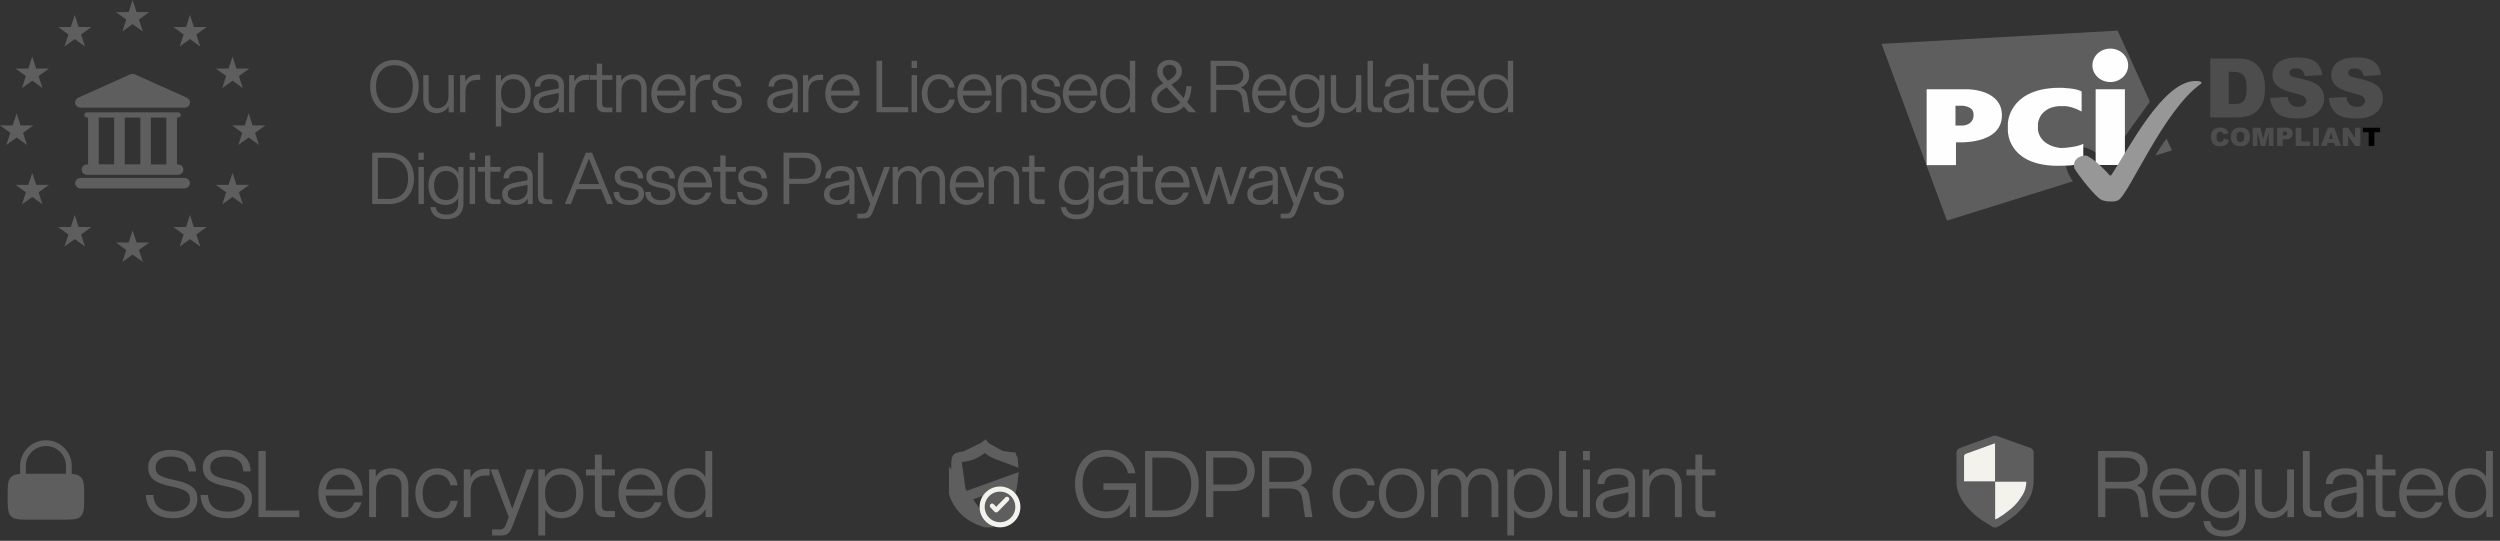 <svg width="245" height="53" viewBox="0 0 245 53" fill="none" xmlns="http://www.w3.org/2000/svg">
<rect x="0" y="0" width="245" height="53" fill="#333333" stroke="none"/>
<g clip-path="url(#clip0_7439_23982)">
<path d="M217.935 13.576L218.426 13.722C218.394 13.86 218.345 13.973 218.271 14.062C218.197 14.152 218.115 14.225 218.009 14.265C217.902 14.314 217.771 14.338 217.608 14.338C217.411 14.338 217.256 14.314 217.125 14.257C217.002 14.2 216.895 14.103 216.805 13.957C216.715 13.819 216.666 13.633 216.666 13.414C216.666 13.122 216.748 12.895 216.904 12.732C217.059 12.57 217.288 12.497 217.575 12.497C217.804 12.497 217.976 12.546 218.107 12.635C218.238 12.724 218.336 12.862 218.394 13.057L217.902 13.162C217.886 13.105 217.87 13.065 217.845 13.04C217.812 13 217.78 12.967 217.73 12.943C217.681 12.919 217.632 12.911 217.583 12.911C217.46 12.911 217.362 12.959 217.297 13.065C217.247 13.138 217.223 13.259 217.223 13.414C217.223 13.608 217.256 13.746 217.313 13.819C217.37 13.892 217.46 13.933 217.567 13.933C217.673 13.933 217.755 13.9 217.804 13.843C217.87 13.77 217.911 13.689 217.935 13.576Z" fill="#4D4D4D"/>
<path d="M218.623 13.414C218.623 13.122 218.705 12.895 218.869 12.732C219.032 12.57 219.262 12.489 219.556 12.489C219.859 12.489 220.089 12.57 220.252 12.724C220.416 12.886 220.498 13.105 220.498 13.397C220.498 13.608 220.465 13.778 220.392 13.908C220.318 14.038 220.22 14.143 220.08 14.216C219.949 14.29 219.778 14.33 219.581 14.33C219.376 14.33 219.213 14.298 219.073 14.233C218.942 14.168 218.836 14.07 218.746 13.925C218.656 13.778 218.623 13.624 218.623 13.414ZM219.18 13.414C219.18 13.592 219.213 13.722 219.278 13.803C219.344 13.884 219.434 13.925 219.556 13.925C219.679 13.925 219.769 13.884 219.835 13.811C219.9 13.73 219.933 13.592 219.933 13.397C219.933 13.227 219.9 13.105 219.827 13.032C219.761 12.951 219.663 12.919 219.548 12.919C219.434 12.919 219.344 12.959 219.278 13.04C219.213 13.105 219.18 13.235 219.18 13.414Z" fill="#4D4D4D"/>
<path d="M220.784 12.521H221.513L221.791 13.608L222.069 12.521H222.798V14.306H222.34V12.943L221.987 14.306H221.578L221.226 12.943V14.306H220.768V12.521H220.784Z" fill="#4D4D4D"/>
<path d="M223.158 12.521H224.083C224.288 12.521 224.435 12.57 224.534 12.667C224.632 12.764 224.681 12.894 224.681 13.073C224.681 13.251 224.624 13.397 224.517 13.495C224.411 13.6 224.239 13.649 224.018 13.649H223.715V14.314H223.158V12.521ZM223.715 13.284H223.854C223.961 13.284 224.034 13.267 224.083 13.227C224.124 13.186 224.149 13.146 224.149 13.089C224.149 13.032 224.132 12.983 224.092 12.943C224.051 12.902 223.985 12.886 223.879 12.886H223.723V13.284H223.715Z" fill="#4D4D4D"/>
<path d="M224.976 12.521H225.532V13.867H226.4V14.306H224.976V12.521Z" fill="#4D4D4D"/>
<path d="M226.68 12.521H227.236V14.305H226.68V12.521Z" fill="#4D4D4D"/>
<path d="M228.742 14.006H228.111L228.021 14.298H227.456L228.136 12.514H228.742L229.421 14.298H228.84L228.742 14.006ZM228.627 13.625L228.43 12.984L228.234 13.625H228.627Z" fill="#4D4D4D"/>
<path d="M229.594 12.521H230.109L230.789 13.51V12.521H231.313V14.305H230.789L230.118 13.324V14.305H229.594V12.521Z" fill="#4D4D4D"/>
<path d="M231.559 12.521H233.253V12.959H232.688V14.305H232.132V12.959H231.567V12.521H231.559Z" fill="black"/>
<path d="M211.237 15.238L212.85 14.736L212.326 13.584C211.941 14.062 211.557 14.679 211.237 15.238ZM210.689 9.975L207.528 3L184.391 4.298L190.801 21.621L203.14 17.769C202.354 16.649 202.067 15.319 202.976 14.671C203.991 13.941 205.523 14.784 206.497 15.976C207.438 14.419 210.083 10.794 210.689 9.975Z" fill="#5E5E5E"/>
<path d="M206.808 8.041C207.774 8.041 208.56 7.311 208.56 6.402C208.56 5.494 207.774 4.764 206.808 4.764C205.842 4.764 205.056 5.494 205.056 6.402C205.056 7.303 205.842 8.041 206.808 8.041ZM205.375 8.746H208.241V16.167H205.375V8.746Z" fill="#FEFEFE"/>
<path d="M203.958 10.912C203.983 10.92 203.999 10.912 203.999 10.888V9.006C203.999 8.982 203.983 8.958 203.958 8.941C203.958 8.941 203.582 8.698 202.435 8.633C202.378 8.601 201.371 8.593 201.101 8.633C196.925 8.966 196.77 11.958 196.77 12.088V12.818C196.77 12.907 196.77 15.965 201.101 16.232C201.526 16.265 202.353 16.232 202.435 16.232C203.434 16.232 204.122 15.932 204.122 15.932C204.146 15.924 204.163 15.9 204.163 15.876V14.116C204.163 14.091 204.146 14.083 204.13 14.099C204.13 14.099 203.819 14.343 202.46 14.481C202.075 14.521 201.887 14.505 201.748 14.481C199.815 14.156 199.725 12.761 199.725 12.761C199.725 12.737 199.717 12.696 199.717 12.68V12.145C199.717 12.121 199.717 12.08 199.725 12.064C199.725 12.064 199.856 10.563 201.748 10.401H202.46C203.287 10.507 203.958 10.912 203.958 10.912Z" fill="#FEFEFE"/>
<path d="M188.812 16.143C188.812 16.167 188.828 16.183 188.852 16.183H191.644C191.669 16.183 191.685 16.167 191.685 16.143V13.985C191.685 13.961 191.702 13.945 191.726 13.945C191.726 13.945 196.188 14.261 196.188 11.301C196.188 8.957 193.388 8.706 192.471 8.746C192.455 8.746 188.852 8.746 188.852 8.746C188.828 8.746 188.812 8.762 188.812 8.787V16.143ZM191.636 12.299V10.36H192.324C192.324 10.36 193.315 10.401 193.396 11.074C193.413 11.123 193.413 11.455 193.396 11.471C193.265 12.258 192.406 12.299 192.406 12.299H191.636Z" fill="#FEFEFE"/>
<path d="M206.89 19.748C207.119 19.748 207.3 19.748 207.594 19.618C208.61 19.091 212.04 10.794 215.659 8.239C215.684 8.223 215.708 8.199 215.724 8.175C215.749 8.142 215.749 8.11 215.749 8.11C215.749 8.11 215.749 7.939 215.217 7.939C211.999 7.85 208.651 14.541 206.89 17.185C206.866 17.218 206.751 17.185 206.751 17.185C206.751 17.185 205.572 15.806 204.549 15.279C204.524 15.271 204.409 15.23 204.287 15.239C204.205 15.239 203.73 15.336 203.509 15.563C203.247 15.839 203.255 15.993 203.255 16.325C203.255 16.35 203.271 16.463 203.304 16.52C203.558 16.958 204.696 18.515 205.638 19.375C205.777 19.48 205.998 19.748 206.89 19.748Z" fill="#979797"/>
<path d="M216.608 5.733H219.286C219.818 5.733 220.244 5.806 220.563 5.944C220.891 6.09 221.161 6.292 221.365 6.552C221.578 6.819 221.734 7.128 221.824 7.476C221.922 7.825 221.971 8.198 221.971 8.596C221.971 9.212 221.898 9.69 221.758 10.031C221.619 10.372 221.423 10.656 221.169 10.891C220.915 11.118 220.645 11.272 220.358 11.353C219.965 11.459 219.605 11.507 219.286 11.507H216.608V5.733ZM218.41 7.038V10.193H218.852C219.228 10.193 219.499 10.153 219.654 10.072C219.81 9.991 219.941 9.845 220.031 9.642C220.121 9.439 220.17 9.098 220.17 8.636C220.17 8.02 220.072 7.606 219.867 7.379C219.662 7.152 219.335 7.038 218.86 7.038H218.41Z" fill="#4D4D4D"/>
<path d="M222.47 9.601L224.189 9.496C224.23 9.772 224.304 9.983 224.418 10.129C224.607 10.364 224.869 10.477 225.212 10.477C225.466 10.477 225.671 10.421 225.81 10.299C225.949 10.177 226.023 10.039 226.023 9.885C226.023 9.739 225.958 9.601 225.827 9.48C225.696 9.358 225.384 9.253 224.901 9.147C224.107 8.969 223.55 8.734 223.207 8.442C222.863 8.15 222.699 7.777 222.699 7.322C222.699 7.022 222.789 6.747 222.961 6.479C223.133 6.211 223.395 6.009 223.747 5.855C224.099 5.7 224.574 5.627 225.18 5.627C225.925 5.627 226.498 5.765 226.883 6.041C227.276 6.317 227.505 6.755 227.579 7.355L225.876 7.452C225.827 7.193 225.736 7.006 225.589 6.885C225.442 6.763 225.245 6.706 224.991 6.706C224.779 6.706 224.623 6.747 224.517 6.836C224.41 6.925 224.361 7.03 224.361 7.16C224.361 7.249 224.402 7.339 224.492 7.412C224.574 7.485 224.779 7.558 225.098 7.623C225.884 7.793 226.449 7.963 226.793 8.133C227.137 8.304 227.382 8.523 227.538 8.774C227.693 9.026 227.767 9.318 227.767 9.634C227.767 10.007 227.661 10.348 227.456 10.656C227.251 10.972 226.956 11.207 226.588 11.37C226.22 11.532 225.745 11.613 225.18 11.613C224.189 11.613 223.501 11.426 223.116 11.045C222.74 10.664 222.527 10.185 222.47 9.601Z" fill="#4D4D4D"/>
<path d="M228.227 9.601L229.946 9.496C229.987 9.772 230.061 9.983 230.175 10.129C230.363 10.364 230.625 10.477 230.969 10.477C231.223 10.477 231.428 10.421 231.567 10.299C231.706 10.177 231.78 10.039 231.78 9.885C231.78 9.739 231.714 9.601 231.583 9.48C231.452 9.358 231.141 9.253 230.658 9.147C229.864 8.969 229.307 8.734 228.963 8.442C228.628 8.15 228.456 7.777 228.456 7.322C228.456 7.022 228.546 6.747 228.718 6.479C228.89 6.211 229.152 6.009 229.504 5.855C229.856 5.7 230.331 5.627 230.937 5.627C231.682 5.627 232.255 5.765 232.64 6.041C233.033 6.317 233.262 6.755 233.335 7.355L231.632 7.452C231.583 7.193 231.493 7.006 231.346 6.885C231.199 6.763 231.002 6.706 230.748 6.706C230.535 6.706 230.38 6.747 230.273 6.836C230.167 6.925 230.118 7.03 230.118 7.16C230.118 7.249 230.159 7.339 230.249 7.412C230.331 7.485 230.535 7.558 230.855 7.623C231.641 7.793 232.206 7.963 232.549 8.133C232.893 8.304 233.139 8.523 233.295 8.774C233.45 9.026 233.524 9.318 233.524 9.634C233.524 10.007 233.417 10.348 233.213 10.656C233.008 10.972 232.713 11.207 232.345 11.37C231.976 11.532 231.501 11.613 230.937 11.613C229.946 11.613 229.258 11.426 228.873 11.045C228.489 10.664 228.276 10.185 228.227 9.601Z" fill="#4D4D4D"/>
</g>
<path d="M38.653 11.084C37.064 11.084 36.273 9.873 36.273 8.48C36.273 7.087 37.064 5.876 38.653 5.876C40.235 5.876 41.033 7.087 41.033 8.48C41.033 9.873 40.235 11.084 38.653 11.084ZM36.847 8.48C36.847 9.614 37.414 10.573 38.653 10.573C39.885 10.573 40.459 9.614 40.459 8.48C40.459 7.346 39.885 6.387 38.653 6.387C37.414 6.387 36.847 7.346 36.847 8.48ZM42.007 9.691C42.007 10.251 42.294 10.608 42.875 10.608C43.218 10.608 43.946 10.398 43.946 9.397V7.36H44.471V11H43.967V10.44C43.729 10.804 43.337 11.084 42.777 11.084C41.874 11.084 41.482 10.433 41.482 9.747V7.36H42.007V9.691ZM45.087 11V7.36H45.591V8.004C45.885 7.458 46.333 7.318 46.781 7.318H47.054V7.829H46.76C46.144 7.829 45.619 8.123 45.612 9.047V11H45.087ZM48.593 7.36H49.097V7.962C49.356 7.535 49.776 7.276 50.35 7.276C51.435 7.276 52.03 8.095 52.03 9.18C52.03 10.265 51.435 11.084 50.35 11.084C49.79 11.084 49.377 10.839 49.118 10.433V12.4H48.593V7.36ZM49.104 9.18C49.104 9.999 49.496 10.608 50.294 10.608C51.085 10.608 51.477 9.999 51.477 9.18C51.477 8.361 51.085 7.752 50.294 7.752C49.496 7.752 49.104 8.361 49.104 9.18ZM54.775 11V10.489C54.46 10.93 54.019 11.084 53.564 11.084C52.752 11.084 52.269 10.692 52.269 10.02C52.269 9.383 52.752 9.054 53.585 8.893L54.754 8.662V8.375C54.754 7.913 54.446 7.745 53.907 7.745C53.445 7.745 52.955 7.899 52.927 8.48H52.402C52.423 7.612 53.137 7.276 53.907 7.276C54.831 7.276 55.265 7.682 55.265 8.326V11H54.775ZM52.815 10.006C52.815 10.363 53.046 10.615 53.585 10.615C54.166 10.615 54.754 10.286 54.754 9.53V9.11L53.655 9.341C53.137 9.453 52.815 9.579 52.815 10.006ZM55.777 11V7.36H56.281V8.004C56.575 7.458 57.023 7.318 57.471 7.318H57.744V7.829H57.45C56.834 7.829 56.309 8.123 56.302 9.047V11H55.777ZM58.482 6.24H59.007V7.36H60.008V7.822H59.007V10.111C59.007 10.398 59.112 10.538 59.406 10.538H60.008V11H59.315C58.678 11 58.482 10.713 58.482 10.167V7.822H57.803V7.36H58.482V6.24ZM62.847 8.669C62.847 8.109 62.56 7.752 61.979 7.752C61.636 7.752 60.908 7.962 60.908 8.963V11H60.383V7.36H60.887V7.92C61.125 7.556 61.517 7.276 62.077 7.276C62.98 7.276 63.372 7.927 63.372 8.613V11H62.847V8.669ZM65.508 11.084C64.479 11.084 63.828 10.265 63.828 9.18C63.828 8.095 64.479 7.276 65.508 7.276C66.544 7.276 67.195 8.095 67.195 9.18V9.362H64.381C64.437 10.09 64.829 10.608 65.508 10.608C66.019 10.608 66.411 10.328 66.579 9.873H67.118C66.894 10.601 66.306 11.084 65.508 11.084ZM64.395 8.886H66.621C66.537 8.221 66.159 7.752 65.508 7.752C64.864 7.752 64.479 8.221 64.395 8.886ZM67.642 11V7.36H68.146V8.004C68.44 7.458 68.888 7.318 69.336 7.318H69.609V7.829H69.315C68.699 7.829 68.174 8.123 68.167 9.047V11H67.642ZM71.271 11.084C70.389 11.084 69.773 10.671 69.731 9.81H70.263C70.312 10.391 70.655 10.622 71.271 10.622C71.824 10.622 72.181 10.419 72.181 10.034C72.181 9.691 72.055 9.537 71.222 9.404C70.123 9.222 69.843 8.872 69.843 8.298C69.843 7.675 70.396 7.276 71.173 7.276C72.09 7.276 72.629 7.717 72.643 8.48H72.118C72.09 7.92 71.712 7.731 71.173 7.731C70.725 7.731 70.368 7.927 70.368 8.291C70.368 8.655 70.564 8.781 71.362 8.921C72.426 9.103 72.713 9.411 72.713 9.999C72.713 10.706 72.083 11.084 71.271 11.084ZM77.695 11V10.489C77.38 10.93 76.939 11.084 76.484 11.084C75.672 11.084 75.189 10.692 75.189 10.02C75.189 9.383 75.672 9.054 76.505 8.893L77.674 8.662V8.375C77.674 7.913 77.366 7.745 76.827 7.745C76.365 7.745 75.875 7.899 75.847 8.48H75.322C75.343 7.612 76.057 7.276 76.827 7.276C77.751 7.276 78.185 7.682 78.185 8.326V11H77.695ZM75.735 10.006C75.735 10.363 75.966 10.615 76.505 10.615C77.086 10.615 77.674 10.286 77.674 9.53V9.11L76.575 9.341C76.057 9.453 75.735 9.579 75.735 10.006ZM78.697 11V7.36H79.201V8.004C79.495 7.458 79.943 7.318 80.391 7.318H80.664V7.829H80.37C79.754 7.829 79.229 8.123 79.222 9.047V11H78.697ZM82.556 11.084C81.528 11.084 80.876 10.265 80.876 9.18C80.876 8.095 81.528 7.276 82.556 7.276C83.593 7.276 84.243 8.095 84.243 9.18V9.362H81.43C81.486 10.09 81.877 10.608 82.556 10.608C83.067 10.608 83.46 10.328 83.627 9.873H84.166C83.942 10.601 83.355 11.084 82.556 11.084ZM81.444 8.886H83.669C83.585 8.221 83.207 7.752 82.556 7.752C81.912 7.752 81.528 8.221 81.444 8.886ZM85.898 11V5.96H86.451V10.496H89.006V11H85.898ZM89.338 11V7.36H89.87V11H89.338ZM89.338 6.667V5.96H89.863V6.667H89.338ZM92.016 11.084C90.987 11.084 90.336 10.265 90.336 9.18C90.336 8.095 90.987 7.276 92.016 7.276C92.891 7.276 93.444 7.808 93.556 8.578H93.017C92.912 8.081 92.548 7.752 92.016 7.752C91.281 7.752 90.889 8.361 90.889 9.18C90.889 9.999 91.281 10.608 92.016 10.608C92.555 10.608 92.919 10.272 93.017 9.754H93.563C93.451 10.538 92.842 11.084 92.016 11.084ZM95.491 11.084C94.462 11.084 93.811 10.265 93.811 9.18C93.811 8.095 94.462 7.276 95.491 7.276C96.527 7.276 97.178 8.095 97.178 9.18V9.362H94.364C94.42 10.09 94.812 10.608 95.491 10.608C96.002 10.608 96.394 10.328 96.562 9.873H97.101C96.877 10.601 96.289 11.084 95.491 11.084ZM94.378 8.886H96.604C96.52 8.221 96.142 7.752 95.491 7.752C94.847 7.752 94.462 8.221 94.378 8.886ZM100.089 8.669C100.089 8.109 99.802 7.752 99.221 7.752C98.878 7.752 98.15 7.962 98.15 8.963V11H97.625V7.36H98.129V7.92C98.367 7.556 98.759 7.276 99.319 7.276C100.222 7.276 100.614 7.927 100.614 8.613V11H100.089V8.669ZM102.519 11.084C101.637 11.084 101.021 10.671 100.979 9.81H101.511C101.56 10.391 101.903 10.622 102.519 10.622C103.072 10.622 103.429 10.419 103.429 10.034C103.429 9.691 103.303 9.537 102.47 9.404C101.371 9.222 101.091 8.872 101.091 8.298C101.091 7.675 101.644 7.276 102.421 7.276C103.338 7.276 103.877 7.717 103.891 8.48H103.366C103.338 7.92 102.96 7.731 102.421 7.731C101.973 7.731 101.616 7.927 101.616 8.291C101.616 8.655 101.812 8.781 102.61 8.921C103.674 9.103 103.961 9.411 103.961 9.999C103.961 10.706 103.331 11.084 102.519 11.084ZM105.843 11.084C104.814 11.084 104.163 10.265 104.163 9.18C104.163 8.095 104.814 7.276 105.843 7.276C106.879 7.276 107.53 8.095 107.53 9.18V9.362H104.716C104.772 10.09 105.164 10.608 105.843 10.608C106.354 10.608 106.746 10.328 106.914 9.873H107.453C107.229 10.601 106.641 11.084 105.843 11.084ZM104.73 8.886H106.956C106.872 8.221 106.494 7.752 105.843 7.752C105.199 7.752 104.814 8.221 104.73 8.886ZM111.253 11H110.749V10.398C110.49 10.825 110.07 11.084 109.496 11.084C108.411 11.084 107.816 10.265 107.816 9.18C107.816 8.095 108.411 7.276 109.496 7.276C110.056 7.276 110.469 7.521 110.728 7.927V5.96H111.253V11ZM108.369 9.18C108.369 9.999 108.761 10.608 109.552 10.608C110.35 10.608 110.742 9.999 110.742 9.18C110.742 8.361 110.35 7.752 109.552 7.752C108.761 7.752 108.369 8.361 108.369 9.18ZM114.442 11.084C113.427 11.084 112.839 10.454 112.839 9.698C112.839 8.921 113.406 8.508 113.994 8.172C113.63 7.773 113.399 7.514 113.399 6.968C113.399 6.268 113.973 5.876 114.617 5.876C115.254 5.876 115.828 6.268 115.828 6.968C115.828 7.605 115.338 7.969 114.799 8.291L115.982 9.607C116.157 9.271 116.255 8.872 116.255 8.438H116.766C116.752 9.04 116.605 9.586 116.346 10.02L117.228 11H116.521L116.024 10.447C115.632 10.846 115.1 11.084 114.442 11.084ZM113.399 9.698C113.399 10.16 113.742 10.58 114.442 10.58C114.932 10.58 115.359 10.384 115.667 10.048L114.337 8.557C113.833 8.858 113.399 9.173 113.399 9.698ZM113.952 6.968C113.952 7.332 114.127 7.549 114.456 7.913C114.911 7.654 115.282 7.388 115.282 6.968C115.282 6.59 114.988 6.352 114.617 6.352C114.239 6.352 113.952 6.59 113.952 6.968ZM118.64 11V5.96H120.705C121.867 5.96 122.42 6.52 122.42 7.388C122.42 7.871 122.168 8.326 121.601 8.585C121.986 8.718 122.175 9.012 122.238 9.418L122.483 11H121.916L121.727 9.67C121.643 9.075 121.363 8.816 120.733 8.816H119.193V11H118.64ZM119.193 8.312H120.705C121.489 8.312 121.846 7.948 121.846 7.388C121.846 6.828 121.489 6.464 120.705 6.464H119.193V8.312ZM124.392 11.084C123.363 11.084 122.712 10.265 122.712 9.18C122.712 8.095 123.363 7.276 124.392 7.276C125.428 7.276 126.079 8.095 126.079 9.18V9.362H123.265C123.321 10.09 123.713 10.608 124.392 10.608C124.903 10.608 125.295 10.328 125.463 9.873H126.002C125.778 10.601 125.19 11.084 124.392 11.084ZM123.279 8.886H125.505C125.421 8.221 125.043 7.752 124.392 7.752C123.748 7.752 123.363 8.221 123.279 8.886ZM128.123 12.484C127.157 12.484 126.646 12.036 126.562 11.301H127.08C127.164 11.819 127.535 12.029 128.123 12.029C128.725 12.029 129.278 11.784 129.278 10.909V10.433C129.019 10.839 128.606 11.084 128.046 11.084C126.961 11.084 126.366 10.265 126.366 9.18C126.366 8.095 126.961 7.276 128.046 7.276C128.62 7.276 129.04 7.535 129.299 7.962V7.36H129.803V10.909C129.803 11.987 129.096 12.484 128.123 12.484ZM126.919 9.18C126.919 9.999 127.311 10.608 128.102 10.608C128.9 10.608 129.292 9.999 129.292 9.18C129.292 8.361 128.9 7.752 128.102 7.752C127.311 7.752 126.919 8.361 126.919 9.18ZM130.944 9.691C130.944 10.251 131.231 10.608 131.812 10.608C132.155 10.608 132.883 10.398 132.883 9.397V7.36H133.408V11H132.904V10.44C132.666 10.804 132.274 11.084 131.714 11.084C130.811 11.084 130.419 10.433 130.419 9.747V7.36H130.944V9.691ZM134.025 5.96H134.55V10.111C134.55 10.398 134.655 10.538 134.949 10.538H135.432V11H134.858C134.221 11 134.025 10.713 134.025 10.167V5.96ZM138.094 11V10.489C137.779 10.93 137.338 11.084 136.883 11.084C136.071 11.084 135.588 10.692 135.588 10.02C135.588 9.383 136.071 9.054 136.904 8.893L138.073 8.662V8.375C138.073 7.913 137.765 7.745 137.226 7.745C136.764 7.745 136.274 7.899 136.246 8.48H135.721C135.742 7.612 136.456 7.276 137.226 7.276C138.15 7.276 138.584 7.682 138.584 8.326V11H138.094ZM136.134 10.006C136.134 10.363 136.365 10.615 136.904 10.615C137.485 10.615 138.073 10.286 138.073 9.53V9.11L136.974 9.341C136.456 9.453 136.134 9.579 136.134 10.006ZM139.46 6.24H139.985V7.36H140.986V7.822H139.985V10.111C139.985 10.398 140.09 10.538 140.384 10.538H140.986V11H140.293C139.656 11 139.46 10.713 139.46 10.167V7.822H138.781V7.36H139.46V6.24ZM142.881 11.084C141.852 11.084 141.201 10.265 141.201 9.18C141.201 8.095 141.852 7.276 142.881 7.276C143.917 7.276 144.568 8.095 144.568 9.18V9.362H141.754C141.81 10.09 142.202 10.608 142.881 10.608C143.392 10.608 143.784 10.328 143.952 9.873H144.491C144.267 10.601 143.679 11.084 142.881 11.084ZM141.768 8.886H143.994C143.91 8.221 143.532 7.752 142.881 7.752C142.237 7.752 141.852 8.221 141.768 8.886ZM148.291 11H147.787V10.398C147.528 10.825 147.108 11.084 146.534 11.084C145.449 11.084 144.854 10.265 144.854 9.18C144.854 8.095 145.449 7.276 146.534 7.276C147.094 7.276 147.507 7.521 147.766 7.927V5.96H148.291V11ZM145.407 9.18C145.407 9.999 145.799 10.608 146.59 10.608C147.388 10.608 147.78 9.999 147.78 9.18C147.78 8.361 147.388 7.752 146.59 7.752C145.799 7.752 145.407 8.361 145.407 9.18ZM36.476 20V14.96H38.093C39.766 14.96 40.571 16.087 40.571 17.48C40.571 18.873 39.766 20 38.093 20H36.476ZM37.029 19.496H38.093C39.416 19.496 39.997 18.614 39.997 17.48C39.997 16.346 39.416 15.464 38.093 15.464H37.029V19.496ZM41.01 20V16.36H41.542V20H41.01ZM41.01 15.667V14.96H41.535V15.667H41.01ZM43.744 21.484C42.778 21.484 42.267 21.036 42.183 20.301H42.701C42.785 20.819 43.156 21.029 43.744 21.029C44.346 21.029 44.899 20.784 44.899 19.909V19.433C44.64 19.839 44.227 20.084 43.667 20.084C42.582 20.084 41.987 19.265 41.987 18.18C41.987 17.095 42.582 16.276 43.667 16.276C44.241 16.276 44.661 16.535 44.92 16.962V16.36H45.424V19.909C45.424 20.987 44.717 21.484 43.744 21.484ZM42.54 18.18C42.54 18.999 42.932 19.608 43.723 19.608C44.521 19.608 44.913 18.999 44.913 18.18C44.913 17.361 44.521 16.752 43.723 16.752C42.932 16.752 42.54 17.361 42.54 18.18ZM46.026 20V16.36H46.558V20H46.026ZM46.026 15.667V14.96H46.551V15.667H46.026ZM47.529 15.24H48.053V16.36H49.054V16.822H48.053V19.111C48.053 19.398 48.158 19.538 48.453 19.538H49.054V20H48.361C47.724 20 47.529 19.713 47.529 19.167V16.822H46.849V16.36H47.529V15.24ZM51.719 20V19.489C51.404 19.93 50.963 20.084 50.508 20.084C49.696 20.084 49.213 19.692 49.213 19.02C49.213 18.383 49.696 18.054 50.529 17.893L51.698 17.662V17.375C51.698 16.913 51.39 16.745 50.851 16.745C50.389 16.745 49.899 16.899 49.871 17.48H49.346C49.367 16.612 50.081 16.276 50.851 16.276C51.775 16.276 52.209 16.682 52.209 17.326V20H51.719ZM49.759 19.006C49.759 19.363 49.99 19.615 50.529 19.615C51.11 19.615 51.698 19.286 51.698 18.53V18.11L50.599 18.341C50.081 18.453 49.759 18.579 49.759 19.006ZM52.721 14.96H53.246V19.111C53.246 19.398 53.351 19.538 53.645 19.538H54.128V20H53.554C52.917 20 52.721 19.713 52.721 19.167V14.96ZM59.488 20L58.907 18.537H56.527L55.946 20H55.351L57.416 14.96H58.018L60.083 20H59.488ZM56.723 18.04H58.711L57.717 15.534L56.723 18.04ZM61.674 20.084C60.792 20.084 60.176 19.671 60.134 18.81H60.666C60.715 19.391 61.058 19.622 61.674 19.622C62.227 19.622 62.584 19.419 62.584 19.034C62.584 18.691 62.458 18.537 61.625 18.404C60.526 18.222 60.246 17.872 60.246 17.298C60.246 16.675 60.799 16.276 61.576 16.276C62.493 16.276 63.032 16.717 63.046 17.48H62.521C62.493 16.92 62.115 16.731 61.576 16.731C61.128 16.731 60.771 16.927 60.771 17.291C60.771 17.655 60.967 17.781 61.765 17.921C62.829 18.103 63.116 18.411 63.116 18.999C63.116 19.706 62.486 20.084 61.674 20.084ZM64.767 20.084C63.885 20.084 63.269 19.671 63.227 18.81H63.759C63.808 19.391 64.151 19.622 64.767 19.622C65.32 19.622 65.677 19.419 65.677 19.034C65.677 18.691 65.551 18.537 64.718 18.404C63.619 18.222 63.339 17.872 63.339 17.298C63.339 16.675 63.892 16.276 64.669 16.276C65.586 16.276 66.125 16.717 66.139 17.48H65.614C65.586 16.92 65.208 16.731 64.669 16.731C64.221 16.731 63.864 16.927 63.864 17.291C63.864 17.655 64.06 17.781 64.858 17.921C65.922 18.103 66.209 18.411 66.209 18.999C66.209 19.706 65.579 20.084 64.767 20.084ZM68.091 20.084C67.062 20.084 66.411 19.265 66.411 18.18C66.411 17.095 67.062 16.276 68.091 16.276C69.127 16.276 69.778 17.095 69.778 18.18V18.362H66.964C67.02 19.09 67.412 19.608 68.091 19.608C68.602 19.608 68.994 19.328 69.162 18.873H69.701C69.477 19.601 68.889 20.084 68.091 20.084ZM66.978 17.886H69.204C69.12 17.221 68.742 16.752 68.091 16.752C67.447 16.752 67.062 17.221 66.978 17.886ZM70.589 15.24H71.114V16.36H72.115V16.822H71.114V19.111C71.114 19.398 71.219 19.538 71.513 19.538H72.115V20H71.422C70.785 20 70.589 19.713 70.589 19.167V16.822H69.91V16.36H70.589V15.24ZM73.779 20.084C72.897 20.084 72.281 19.671 72.239 18.81H72.771C72.82 19.391 73.163 19.622 73.779 19.622C74.332 19.622 74.689 19.419 74.689 19.034C74.689 18.691 74.563 18.537 73.73 18.404C72.631 18.222 72.351 17.872 72.351 17.298C72.351 16.675 72.904 16.276 73.681 16.276C74.598 16.276 75.137 16.717 75.151 17.48H74.626C74.598 16.92 74.22 16.731 73.681 16.731C73.233 16.731 72.876 16.927 72.876 17.291C72.876 17.655 73.072 17.781 73.87 17.921C74.934 18.103 75.221 18.411 75.221 18.999C75.221 19.706 74.591 20.084 73.779 20.084ZM76.79 20V14.96H78.785C79.954 14.96 80.501 15.653 80.501 16.486C80.501 17.326 79.954 18.019 78.785 18.019H77.344V20H76.79ZM77.344 17.515H78.785C79.576 17.515 79.933 17.074 79.933 16.486C79.933 15.905 79.576 15.464 78.785 15.464H77.344V17.515ZM83.251 20V19.489C82.936 19.93 82.495 20.084 82.04 20.084C81.228 20.084 80.745 19.692 80.745 19.02C80.745 18.383 81.228 18.054 82.061 17.893L83.23 17.662V17.375C83.23 16.913 82.922 16.745 82.383 16.745C81.921 16.745 81.431 16.899 81.403 17.48H80.878C80.899 16.612 81.613 16.276 82.383 16.276C83.307 16.276 83.741 16.682 83.741 17.326V20H83.251ZM81.291 19.006C81.291 19.363 81.522 19.615 82.061 19.615C82.642 19.615 83.23 19.286 83.23 18.53V18.11L82.131 18.341C81.613 18.453 81.291 18.579 81.291 19.006ZM84.015 21.4V20.938H84.554C84.897 20.938 84.981 20.798 85.1 20.483L85.282 19.993L83.889 16.36H84.463L85.555 19.363L86.654 16.36H87.228L85.597 20.616C85.429 21.057 85.275 21.4 84.743 21.4H84.015ZM92.089 17.669C92.089 17.109 91.788 16.752 91.298 16.752C90.955 16.752 90.311 16.962 90.311 17.963V20H89.786V17.669C89.786 17.109 89.485 16.752 88.995 16.752C88.652 16.752 88.008 16.962 88.008 17.963V20H87.483V16.36H87.987V16.906C88.19 16.549 88.54 16.276 89.093 16.276C89.66 16.276 90.031 16.591 90.199 17.018C90.409 16.605 90.787 16.276 91.396 16.276C92.208 16.276 92.614 16.927 92.614 17.613V20H92.089V17.669ZM94.754 20.084C93.725 20.084 93.074 19.265 93.074 18.18C93.074 17.095 93.725 16.276 94.754 16.276C95.79 16.276 96.441 17.095 96.441 18.18V18.362H93.627C93.683 19.09 94.075 19.608 94.754 19.608C95.265 19.608 95.657 19.328 95.825 18.873H96.364C96.14 19.601 95.552 20.084 94.754 20.084ZM93.641 17.886H95.867C95.783 17.221 95.405 16.752 94.754 16.752C94.11 16.752 93.725 17.221 93.641 17.886ZM99.352 17.669C99.352 17.109 99.065 16.752 98.484 16.752C98.141 16.752 97.413 16.962 97.413 17.963V20H96.888V16.36H97.392V16.92C97.63 16.556 98.022 16.276 98.582 16.276C99.485 16.276 99.877 16.927 99.877 17.613V20H99.352V17.669ZM100.858 15.24H101.383V16.36H102.384V16.822H101.383V19.111C101.383 19.398 101.488 19.538 101.782 19.538H102.384V20H101.691C101.054 20 100.858 19.713 100.858 19.167V16.822H100.179V16.36H100.858V15.24ZM105.52 21.484C104.554 21.484 104.043 21.036 103.959 20.301H104.477C104.561 20.819 104.932 21.029 105.52 21.029C106.122 21.029 106.675 20.784 106.675 19.909V19.433C106.416 19.839 106.003 20.084 105.443 20.084C104.358 20.084 103.763 19.265 103.763 18.18C103.763 17.095 104.358 16.276 105.443 16.276C106.017 16.276 106.437 16.535 106.696 16.962V16.36H107.2V19.909C107.2 20.987 106.493 21.484 105.52 21.484ZM104.316 18.18C104.316 18.999 104.708 19.608 105.499 19.608C106.297 19.608 106.689 18.999 106.689 18.18C106.689 17.361 106.297 16.752 105.499 16.752C104.708 16.752 104.316 17.361 104.316 18.18ZM110.106 20V19.489C109.791 19.93 109.35 20.084 108.895 20.084C108.083 20.084 107.6 19.692 107.6 19.02C107.6 18.383 108.083 18.054 108.916 17.893L110.085 17.662V17.375C110.085 16.913 109.777 16.745 109.238 16.745C108.776 16.745 108.286 16.899 108.258 17.48H107.733C107.754 16.612 108.468 16.276 109.238 16.276C110.162 16.276 110.596 16.682 110.596 17.326V20H110.106ZM108.146 19.006C108.146 19.363 108.377 19.615 108.916 19.615C109.497 19.615 110.085 19.286 110.085 18.53V18.11L108.986 18.341C108.468 18.453 108.146 18.579 108.146 19.006ZM111.472 15.24H111.997V16.36H112.998V16.822H111.997V19.111C111.997 19.398 112.102 19.538 112.396 19.538H112.998V20H112.305C111.668 20 111.472 19.713 111.472 19.167V16.822H110.793V16.36H111.472V15.24ZM114.892 20.084C113.863 20.084 113.212 19.265 113.212 18.18C113.212 17.095 113.863 16.276 114.892 16.276C115.928 16.276 116.579 17.095 116.579 18.18V18.362H113.765C113.821 19.09 114.213 19.608 114.892 19.608C115.403 19.608 115.795 19.328 115.963 18.873H116.502C116.278 19.601 115.69 20.084 114.892 20.084ZM113.779 17.886H116.005C115.921 17.221 115.543 16.752 114.892 16.752C114.248 16.752 113.863 17.221 113.779 17.886ZM120.338 20L119.435 17.046L118.532 20H117.986L116.663 16.36H117.23L118.252 19.335L119.162 16.36H119.708L120.618 19.328L121.633 16.36H122.207L120.877 20H120.338ZM124.74 20V19.489C124.425 19.93 123.984 20.084 123.529 20.084C122.717 20.084 122.234 19.692 122.234 19.02C122.234 18.383 122.717 18.054 123.55 17.893L124.719 17.662V17.375C124.719 16.913 124.411 16.745 123.872 16.745C123.41 16.745 122.92 16.899 122.892 17.48H122.367C122.388 16.612 123.102 16.276 123.872 16.276C124.796 16.276 125.23 16.682 125.23 17.326V20H124.74ZM122.78 19.006C122.78 19.363 123.011 19.615 123.55 19.615C124.131 19.615 124.719 19.286 124.719 18.53V18.11L123.62 18.341C123.102 18.453 122.78 18.579 122.78 19.006ZM125.504 21.4V20.938H126.043C126.386 20.938 126.47 20.798 126.589 20.483L126.771 19.993L125.378 16.36H125.952L127.044 19.363L128.143 16.36H128.717L127.086 20.616C126.918 21.057 126.764 21.4 126.232 21.4H125.504ZM130.259 20.084C129.377 20.084 128.761 19.671 128.719 18.81H129.251C129.3 19.391 129.643 19.622 130.259 19.622C130.812 19.622 131.169 19.419 131.169 19.034C131.169 18.691 131.043 18.537 130.21 18.404C129.111 18.222 128.831 17.872 128.831 17.298C128.831 16.675 129.384 16.276 130.161 16.276C131.078 16.276 131.617 16.717 131.631 17.48H131.106C131.078 16.92 130.7 16.731 130.161 16.731C129.713 16.731 129.356 16.927 129.356 17.291C129.356 17.655 129.552 17.781 130.35 17.921C131.414 18.103 131.701 18.411 131.701 18.999C131.701 19.706 131.071 20.084 130.259 20.084Z" fill="#5E5E5E"/>
<path d="M12.996 0L13.381 1.183H14.628L13.619 1.914L14.005 3.097L12.996 2.366L11.987 3.097L12.373 1.914L11.364 1.183H12.611L12.996 0Z" fill="#5E5E5E"/>
<path d="M12.996 22.581L13.381 23.765H14.628L13.619 24.496L14.005 25.678L12.996 24.947L11.987 25.678L12.373 24.496L11.364 23.765H12.611L12.996 22.581Z" fill="#5E5E5E"/>
<path d="M18.618 1.463L19.003 2.647H20.25L19.241 3.378L19.627 4.56L18.618 3.829L17.61 4.56L17.995 3.378L16.986 2.647H18.233L18.618 1.463Z" fill="#5E5E5E"/>
<path d="M7.326 1.463L7.711 2.647H8.957L7.949 3.378L8.334 4.56L7.326 3.829L6.317 4.56L6.703 3.378L5.694 2.647H6.941L7.326 1.463Z" fill="#5E5E5E"/>
<path d="M18.618 21.066L19.003 22.249H20.25L19.241 22.98L19.627 24.163L18.618 23.432L17.61 24.163L17.995 22.98L16.986 22.249H18.233L18.618 21.066Z" fill="#5E5E5E"/>
<path d="M7.326 21.066L7.711 22.249H8.957L7.949 22.98L8.334 24.163L7.326 23.432L6.317 24.163L6.703 22.98L5.694 22.249H6.941L7.326 21.066Z" fill="#5E5E5E"/>
<path d="M3.16 5.539L3.545 6.722H4.791L3.783 7.453L4.168 8.636L3.16 7.905L2.151 8.636L2.537 7.453L1.528 6.722H2.775L3.16 5.539Z" fill="#5E5E5E"/>
<path d="M1.632 11.107L2.016 12.29H3.262L2.255 13.021L2.639 14.204L1.632 13.473L0.623 14.204L1.009 13.021L0 12.29H1.246L1.632 11.107Z" fill="#5E5E5E"/>
<path d="M24.369 11.107L24.755 12.29H26.001L24.992 13.021L25.378 14.204L24.369 13.473L23.361 14.204L23.746 13.021L22.738 12.29H23.985L24.369 11.107Z" fill="#5E5E5E"/>
<path d="M22.789 5.539L23.174 6.722H24.42L23.412 7.453L23.797 8.636L22.789 7.905L21.78 8.636L22.166 7.453L21.157 6.722H22.404L22.789 5.539Z" fill="#5E5E5E"/>
<path d="M3.16 16.933L3.545 18.115H4.791L3.783 18.846L4.168 20.029L3.16 19.299L2.151 20.029L2.537 18.846L1.528 18.115H2.775L3.16 16.933Z" fill="#5E5E5E"/>
<path d="M22.789 16.933L23.174 18.115H24.42L23.412 18.846L23.797 20.029L22.789 19.299L21.78 20.029L22.166 18.846L21.157 18.115H22.404L22.789 16.933Z" fill="#5E5E5E"/>
<path d="M7.364 9.951C7.423 9.731 7.577 9.611 7.78 9.521C9.422 8.789 11.062 8.052 12.701 7.313C12.899 7.223 13.081 7.224 13.279 7.314C14.948 8.067 16.619 8.815 18.289 9.565C18.526 9.671 18.653 9.895 18.609 10.128C18.562 10.378 18.363 10.54 18.094 10.549C18.069 10.55 18.043 10.549 18.018 10.549C14.664 10.549 11.309 10.548 7.955 10.551C7.761 10.551 7.59 10.511 7.471 10.348C7.426 10.288 7.399 10.216 7.363 10.149C7.364 10.083 7.364 10.017 7.364 9.951Z" fill="#5E5E5E"/>
<path d="M7.364 17.849C7.395 17.786 7.417 17.721 7.455 17.664C7.57 17.494 7.741 17.436 7.939 17.437C8.628 17.438 9.316 17.437 10.005 17.437C12.668 17.437 15.33 17.437 17.994 17.438C18.078 17.438 18.164 17.443 18.244 17.463C18.456 17.517 18.606 17.718 18.613 17.941C18.62 18.148 18.482 18.35 18.28 18.424C18.247 18.437 18.212 18.449 18.178 18.462C14.713 18.462 11.247 18.462 7.782 18.462C7.572 18.393 7.427 18.259 7.364 18.045C7.364 17.98 7.364 17.914 7.364 17.849Z" fill="#5E5E5E"/>
<path d="M17.342 16.102C17.44 16.114 17.525 16.115 17.605 16.137C17.839 16.202 17.994 16.429 17.97 16.66C17.943 16.922 17.757 17.108 17.501 17.128C17.458 17.132 17.413 17.133 17.369 17.133C14.447 17.133 11.525 17.133 8.601 17.132C8.528 17.132 8.454 17.131 8.383 17.113C8.141 17.052 7.979 16.817 8.006 16.578C8.034 16.319 8.235 16.128 8.495 16.116C8.538 16.114 8.581 16.116 8.632 16.116C8.632 14.583 8.632 13.057 8.632 11.527C8.576 11.521 8.521 11.519 8.468 11.51C8.349 11.489 8.267 11.392 8.263 11.272C8.259 11.152 8.334 11.052 8.453 11.025C8.502 11.014 8.554 11.009 8.605 11.009C11.527 11.008 14.45 11.008 17.373 11.008C17.387 11.008 17.402 11.008 17.417 11.008C17.596 11.014 17.713 11.113 17.715 11.264C17.717 11.409 17.609 11.506 17.431 11.518C17.402 11.52 17.374 11.524 17.342 11.527C17.342 13.056 17.342 14.578 17.342 16.102ZM13.751 16.107C13.751 14.578 13.751 13.056 13.751 11.527C13.241 11.527 12.734 11.527 12.228 11.527C12.228 13.057 12.228 14.581 12.228 16.107C12.738 16.107 13.241 16.107 13.751 16.107ZM16.302 16.108C16.302 14.576 16.302 13.052 16.302 11.527C15.79 11.527 15.287 11.527 14.783 11.527C14.783 13.058 14.783 14.581 14.783 16.108C15.291 16.108 15.791 16.108 16.302 16.108ZM11.188 16.107C11.188 14.576 11.188 13.052 11.188 11.526C10.678 11.526 10.178 11.526 9.676 11.526C9.676 13.057 9.676 14.582 9.676 16.107C10.185 16.107 10.685 16.107 11.188 16.107Z" fill="#5E5E5E"/>
<path fill-rule="evenodd" clip-rule="evenodd" d="M1.969 46.449V45.678C1.969 44.28 3.102 43.147 4.5 43.147C5.898 43.147 7.031 44.28 7.031 45.678V46.449C7.449 46.48 7.722 46.559 7.92 46.758C8.25 47.087 8.25 47.618 8.25 48.678C8.25 49.739 8.25 50.269 7.92 50.599C7.591 50.928 7.061 50.928 6 50.928H3C1.939 50.928 1.409 50.928 1.079 50.599C0.75 50.269 0.75 49.739 0.75 48.678C0.75 47.618 0.75 47.087 1.079 46.758C1.278 46.559 1.551 46.48 1.969 46.449ZM2.531 45.678C2.531 44.591 3.413 43.709 4.5 43.709C5.587 43.709 6.469 44.591 6.469 45.678V46.43C6.325 46.428 6.169 46.428 6 46.428H3C2.831 46.428 2.675 46.428 2.531 46.43V45.678Z" fill="#5E5E5E"/>
<path d="M16.952 50.786C15.503 50.786 14.351 50.12 14.297 48.509H15.026C15.08 49.733 15.944 50.138 16.952 50.138C17.942 50.138 18.617 49.715 18.617 48.914C18.617 48.293 18.293 47.978 16.736 47.654C15.242 47.348 14.522 46.898 14.522 45.764C14.522 44.738 15.449 44.09 16.709 44.09C18.464 44.09 19.184 45.044 19.211 46.196H18.482C18.437 45.242 17.888 44.738 16.709 44.738C15.818 44.738 15.251 45.134 15.251 45.764C15.251 46.394 15.467 46.709 17.024 47.024C18.923 47.411 19.346 47.996 19.346 48.914C19.346 50.039 18.401 50.786 16.952 50.786ZM22.309 50.786C20.86 50.786 19.708 50.12 19.654 48.509H20.383C20.437 49.733 21.301 50.138 22.309 50.138C23.299 50.138 23.974 49.715 23.974 48.914C23.974 48.293 23.65 47.978 22.093 47.654C20.599 47.348 19.879 46.898 19.879 45.764C19.879 44.738 20.806 44.09 22.066 44.09C23.821 44.09 24.541 45.044 24.568 46.196H23.839C23.794 45.242 23.245 44.738 22.066 44.738C21.175 44.738 20.608 45.134 20.608 45.764C20.608 46.394 20.824 46.709 22.381 47.024C24.28 47.411 24.703 47.996 24.703 48.914C24.703 50.039 23.758 50.786 22.309 50.786ZM25.327 50.678V44.198H26.038V50.03H29.323V50.678H25.327ZM33.362 50.786C32.039 50.786 31.202 49.733 31.202 48.338C31.202 46.943 32.039 45.89 33.362 45.89C34.694 45.89 35.531 46.943 35.531 48.338V48.572H31.913C31.985 49.508 32.489 50.174 33.362 50.174C34.019 50.174 34.523 49.814 34.739 49.229H35.432C35.144 50.165 34.388 50.786 33.362 50.786ZM31.931 47.96H34.793C34.685 47.105 34.199 46.502 33.362 46.502C32.534 46.502 32.039 47.105 31.931 47.96ZM39.345 47.681C39.345 46.961 38.976 46.502 38.229 46.502C37.788 46.502 36.852 46.772 36.852 48.059V50.678H36.177V45.998H36.825V46.718C37.131 46.25 37.635 45.89 38.355 45.89C39.516 45.89 40.02 46.727 40.02 47.609V50.678H39.345V47.681ZM42.864 50.786C41.541 50.786 40.704 49.733 40.704 48.338C40.704 46.943 41.541 45.89 42.864 45.89C43.989 45.89 44.7 46.574 44.844 47.564H44.151C44.016 46.925 43.548 46.502 42.864 46.502C41.919 46.502 41.415 47.285 41.415 48.338C41.415 49.391 41.919 50.174 42.864 50.174C43.557 50.174 44.025 49.742 44.151 49.076H44.853C44.709 50.084 43.926 50.786 42.864 50.786ZM45.451 50.678V45.998H46.099V46.826C46.477 46.124 47.053 45.944 47.629 45.944H47.98V46.601H47.602C46.81 46.601 46.135 46.979 46.126 48.167V50.678H45.451ZM48.226 52.478V51.884H48.919C49.36 51.884 49.468 51.704 49.621 51.299L49.855 50.669L48.064 45.998H48.802L50.206 49.859L51.619 45.998H52.357L50.26 51.47C50.044 52.037 49.846 52.478 49.162 52.478H48.226ZM52.755 45.998H53.403V46.772C53.736 46.223 54.276 45.89 55.014 45.89C56.409 45.89 57.174 46.943 57.174 48.338C57.174 49.733 56.409 50.786 55.014 50.786C54.294 50.786 53.763 50.471 53.43 49.949V52.478H52.755V45.998ZM53.412 48.338C53.412 49.391 53.916 50.174 54.942 50.174C55.959 50.174 56.463 49.391 56.463 48.338C56.463 47.285 55.959 46.502 54.942 46.502C53.916 46.502 53.412 47.285 53.412 48.338ZM58.299 44.558H58.974V45.998H60.261V46.592H58.974V49.535C58.974 49.904 59.109 50.084 59.487 50.084H60.261V50.678H59.37C58.551 50.678 58.299 50.309 58.299 49.607V46.592H57.426V45.998H58.299V44.558ZM62.769 50.786C61.446 50.786 60.609 49.733 60.609 48.338C60.609 46.943 61.446 45.89 62.769 45.89C64.101 45.89 64.938 46.943 64.938 48.338V48.572H61.32C61.392 49.508 61.896 50.174 62.769 50.174C63.426 50.174 63.93 49.814 64.146 49.229H64.839C64.551 50.165 63.795 50.786 62.769 50.786ZM61.338 47.96H64.2C64.092 47.105 63.606 46.502 62.769 46.502C61.941 46.502 61.446 47.105 61.338 47.96ZM69.796 50.678H69.148V49.904C68.815 50.453 68.275 50.786 67.537 50.786C66.142 50.786 65.377 49.733 65.377 48.338C65.377 46.943 66.142 45.89 67.537 45.89C68.257 45.89 68.788 46.205 69.121 46.727V44.198H69.796V50.678ZM66.088 48.338C66.088 49.391 66.592 50.174 67.609 50.174C68.635 50.174 69.139 49.391 69.139 48.338C69.139 47.285 68.635 46.502 67.609 46.502C66.592 46.502 66.088 47.285 66.088 48.338Z" fill="#5E5E5E"/>
<g clip-path="url(#clip1_7439_23982)">
<path d="M96.301 51.09C96.33 51.1 96.36 51.109 96.389 51.118C96.403 51.122 96.417 51.126 96.43 51.13M96.301 51.09L97.994 50.431C97.559 50.739 97.087 50.969 96.582 51.13H96.43M96.301 51.09C95.882 50.939 95.482 50.747 95.11 50.497C94.555 50.123 94.112 49.645 93.796 49.045C93.439 48.37 93.282 47.639 93.244 46.884L96.301 51.09ZM96.43 51.13L96.505 50.891L96.582 50.63H96.581H96.581H96.581H96.58H96.58H96.58H96.579H96.579H96.579H96.579H96.578H96.578H96.578H96.577H96.577H96.577H96.576H96.576H96.576H96.576H96.575H96.575H96.575H96.574H96.574H96.574H96.574H96.573H96.573H96.573H96.572H96.572H96.572H96.572H96.571H96.571H96.571H96.57H96.57H96.57H96.569H96.569H96.569H96.569H96.568H96.568H96.568H96.567H96.567H96.567H96.567H96.566H96.566H96.566H96.565H96.565H96.565H96.564H96.564H96.564H96.564H96.563H96.563H96.563H96.562H96.562H96.562H96.561H96.561H96.561H96.561H96.56H96.56H96.56H96.559H96.559H96.559H96.558H96.558H96.558H96.558H96.557H96.557H96.557H96.556H96.556H96.556H96.556H96.555H96.555H96.555H96.554H96.554H96.554H96.553H96.553H96.553H96.553H96.552H96.552H96.552H96.551H96.551H96.551H96.55H96.55H96.55H96.55H96.549H96.549H96.549H96.549H96.548H96.548H96.548H96.547H96.547H96.547H96.546H96.546H96.546H96.546H96.545H96.545H96.545H96.544H96.544H96.544H96.543H96.543H96.543H96.543H96.542H96.542H96.542H96.541H96.541H96.541H96.54H96.54H96.54H96.54H96.539H96.539H96.539H96.538H96.538H96.538H96.537H96.537H96.537H96.537H96.536H96.536H96.536H96.535H96.535H96.535H96.535H96.534H96.534H96.534H96.533H96.533H96.533H96.532H96.532H96.532H96.532H96.531H96.531H96.531H96.53H96.53H96.53H96.53H96.529H96.529H96.529H96.528H96.528H96.528H96.528H96.527H96.527H96.527H96.526H96.526H96.526H96.525H96.525H96.525H96.525H96.524H96.524H96.524H96.523H96.523H96.523H96.522H96.522H96.522H96.522H96.521H96.521H96.521H96.52H96.52H96.52H96.519H96.519H96.519H96.519H96.518H96.518H96.518H96.517H96.517H96.517H96.517H96.516H96.516H96.516H96.515H96.515H96.515H96.514H96.514H96.514H96.514H96.513H96.513H96.513H96.512H96.512H96.512H96.511H96.511H96.511H96.511H96.51H96.51H96.51H96.51H96.509H96.509H96.509H96.508H96.508H96.508H96.507H96.507H96.507H96.507H96.506H96.506H96.506H96.505H96.505H96.505H96.504H96.504H96.504C96.504 50.63 96.503 50.63 96.503 50.63M96.43 51.13V50.733V50.731V50.656L96.43 50.654C96.43 50.654 96.43 50.654 96.43 50.654V50.63H96.431H96.431H96.431H96.431H96.432H96.432H96.432H96.433H96.433H96.433H96.434H96.434H96.434H96.434H96.435H96.435H96.435H96.436H96.436H96.436H96.436H96.437H96.437H96.437H96.438H96.438H96.438H96.439H96.439H96.439H96.439H96.44H96.44H96.44H96.441H96.441H96.441H96.442H96.442H96.442H96.442H96.443H96.443H96.443H96.444H96.444H96.444H96.445H96.445H96.445H96.445H96.446H96.446H96.446H96.447H96.447H96.447H96.447H96.448H96.448H96.448H96.449H96.449H96.449H96.45H96.45H96.45H96.45H96.451H96.451H96.451H96.452H96.452H96.452H96.453H96.453H96.453H96.453H96.454H96.454H96.454H96.454H96.455H96.455H96.455H96.456H96.456H96.456H96.457H96.457H96.457H96.457H96.458H96.458H96.458H96.459H96.459H96.459H96.46H96.46H96.46H96.46H96.461H96.461H96.461H96.462H96.462H96.462H96.463H96.463H96.463H96.463H96.464H96.464H96.464H96.465H96.465H96.465H96.466H96.466H96.466H96.466H96.467H96.467H96.467H96.467H96.467H96.468H96.468H96.468H96.468H96.469H96.469H96.469H96.47H96.47H96.47H96.471H96.471H96.471H96.471H96.472H96.472H96.472H96.472H96.473H96.473H96.473H96.474H96.474H96.474H96.475H96.475H96.475H96.475H96.476H96.476H96.476H96.477H96.477H96.477H96.478H96.478H96.478H96.478H96.479H96.479H96.479H96.48H96.48H96.48H96.481H96.481H96.481H96.481H96.482H96.482H96.482H96.483H96.483H96.483H96.484H96.484H96.484H96.484H96.485H96.485H96.485H96.486H96.486H96.486H96.486H96.487H96.487H96.487H96.488H96.488H96.488H96.489H96.489H96.489H96.489H96.49H96.49H96.49H96.491H96.491H96.491H96.492H96.492H96.492H96.492H96.493H96.493H96.493H96.493H96.494H96.494H96.494H96.495H96.495H96.495H96.496H96.496H96.496H96.496H96.497H96.497H96.497H96.498H96.498H96.498H96.499H96.499H96.499H96.499H96.5H96.5H96.5H96.501H96.501H96.501H96.501H96.502H96.502C96.502 50.63 96.502 50.63 96.503 50.63M96.503 50.63C96.492 50.627 96.483 50.624 96.471 50.62L96.471 50.619C96.083 50.48 95.721 50.306 95.389 50.082L95.389 50.082C94.899 49.752 94.514 49.334 94.238 48.812M96.503 50.63C96.934 50.485 97.335 50.285 97.706 50.022L97.706 50.022C98.341 49.573 98.774 48.973 99.023 48.216C99.149 47.834 99.218 47.431 99.259 47.004L94.238 48.812M94.238 48.812C93.924 48.217 93.779 47.561 93.744 46.858L93.744 46.858C93.72 46.396 93.723 45.934 93.725 45.456C93.726 45.352 93.726 45.247 93.727 45.141L94.238 48.812ZM96.389 43.835L96.389 43.835C95.859 44.328 95.233 44.622 94.536 44.736L96.389 43.835ZM96.389 43.835C96.443 43.784 96.48 43.753 96.507 43.733C96.509 43.735 96.512 43.737 96.514 43.738C96.552 43.767 96.59 43.803 96.656 43.866L96.658 43.868L96.658 43.868M96.389 43.835L96.658 43.868M96.658 43.868L96.661 43.871M96.658 43.868L96.661 43.871M96.661 43.871L96.663 43.873L96.667 43.877C96.67 43.879 96.674 43.883 96.679 43.887C97.075 44.237 97.527 44.487 98.032 44.636L98.032 44.636M96.661 43.871L98.032 44.636M98.032 44.636C98.362 44.733 98.695 44.768 98.979 44.797C98.99 44.799 99.002 44.8 99.013 44.801L99.066 44.304L99.013 44.801C99.145 44.815 99.281 44.953 99.285 45.108L98.032 44.636ZM93.727 45.141C93.727 44.949 93.842 44.821 94.031 44.797L93.727 45.141ZM94.031 44.797C94.072 44.792 94.122 44.786 94.178 44.78C94.29 44.768 94.423 44.754 94.535 44.736L94.031 44.797Z" stroke="#5E5E5E"/>
<circle cx="98" cy="49.678" r="1.75" fill="#5E5E5E" stroke="#F4F2EC" stroke-width="0.5"/>
<path d="M97.64 49.679C97.661 49.645 97.673 49.618 97.692 49.598C97.954 49.328 98.218 49.059 98.482 48.791C98.503 48.769 98.524 48.746 98.548 48.728C98.639 48.656 98.763 48.663 98.844 48.745C98.926 48.827 98.934 48.96 98.862 49.054C98.85 49.07 98.836 49.084 98.821 49.099C98.487 49.441 98.153 49.783 97.818 50.124C97.691 50.253 97.569 50.254 97.444 50.127C97.323 50.004 97.201 49.881 97.081 49.757C96.979 49.65 96.973 49.507 97.065 49.413C97.16 49.316 97.294 49.322 97.401 49.428C97.476 49.504 97.548 49.583 97.64 49.679Z" fill="#F4F2EC"/>
</g>
<path d="M108.411 50.786C106.368 50.786 105.351 49.229 105.351 47.438C105.351 45.647 106.368 44.09 108.411 44.09C110.031 44.09 111.039 45.071 111.264 46.385H110.535C110.373 45.431 109.59 44.747 108.411 44.747C106.818 44.747 106.089 45.98 106.089 47.438C106.089 48.896 106.818 50.129 108.411 50.129C109.761 50.129 110.463 49.229 110.634 48.005H108.141V47.357H111.336V50.678H110.724V49.436C110.328 50.255 109.599 50.786 108.411 50.786ZM112.217 50.678V44.198H114.296C116.447 44.198 117.482 45.647 117.482 47.438C117.482 49.229 116.447 50.678 114.296 50.678H112.217ZM112.928 50.03H114.296C115.997 50.03 116.744 48.896 116.744 47.438C116.744 45.98 115.997 44.846 114.296 44.846H112.928V50.03ZM118.19 50.678V44.198H120.755C122.258 44.198 122.96 45.089 122.96 46.16C122.96 47.24 122.258 48.131 120.755 48.131H118.901V50.678H118.19ZM118.901 47.483H120.755C121.772 47.483 122.231 46.916 122.231 46.16C122.231 45.413 121.772 44.846 120.755 44.846H118.901V47.483ZM123.679 50.678V44.198H126.334C127.828 44.198 128.539 44.918 128.539 46.034C128.539 46.655 128.215 47.24 127.486 47.573C127.981 47.744 128.224 48.122 128.305 48.644L128.62 50.678H127.891L127.648 48.968C127.54 48.203 127.18 47.87 126.37 47.87H124.39V50.678H123.679ZM124.39 47.222H126.334C127.342 47.222 127.801 46.754 127.801 46.034C127.801 45.314 127.342 44.846 126.334 44.846H124.39V47.222ZM132.743 50.786C131.42 50.786 130.583 49.733 130.583 48.338C130.583 46.943 131.42 45.89 132.743 45.89C133.868 45.89 134.579 46.574 134.723 47.564H134.03C133.895 46.925 133.427 46.502 132.743 46.502C131.798 46.502 131.294 47.285 131.294 48.338C131.294 49.391 131.798 50.174 132.743 50.174C133.436 50.174 133.904 49.742 134.03 49.076H134.732C134.588 50.084 133.805 50.786 132.743 50.786ZM137.354 50.786C135.959 50.786 135.122 49.733 135.122 48.338C135.122 46.943 135.959 45.89 137.354 45.89C138.758 45.89 139.595 46.943 139.595 48.338C139.595 49.733 138.758 50.786 137.354 50.786ZM135.824 48.338C135.824 49.391 136.337 50.174 137.354 50.174C138.38 50.174 138.884 49.391 138.884 48.338C138.884 47.285 138.38 46.502 137.354 46.502C136.337 46.502 135.824 47.285 135.824 48.338ZM146.169 47.681C146.169 46.961 145.782 46.502 145.152 46.502C144.711 46.502 143.883 46.772 143.883 48.059V50.678H143.208V47.681C143.208 46.961 142.821 46.502 142.191 46.502C141.75 46.502 140.922 46.772 140.922 48.059V50.678H140.247V45.998H140.895V46.7C141.156 46.241 141.606 45.89 142.317 45.89C143.046 45.89 143.523 46.295 143.739 46.844C144.009 46.313 144.495 45.89 145.278 45.89C146.322 45.89 146.844 46.727 146.844 47.609V50.678H146.169V47.681ZM147.714 45.998H148.362V46.772C148.695 46.223 149.235 45.89 149.973 45.89C151.368 45.89 152.133 46.943 152.133 48.338C152.133 49.733 151.368 50.786 149.973 50.786C149.253 50.786 148.722 50.471 148.389 49.949V52.478H147.714V45.998ZM148.371 48.338C148.371 49.391 148.875 50.174 149.901 50.174C150.918 50.174 151.422 49.391 151.422 48.338C151.422 47.285 150.918 46.502 149.901 46.502C148.875 46.502 148.371 47.285 148.371 48.338ZM152.79 44.198H153.465V49.535C153.465 49.904 153.6 50.084 153.978 50.084H154.599V50.678H153.861C153.042 50.678 152.79 50.309 152.79 49.607V44.198ZM155.133 50.678V45.998H155.817V50.678H155.133ZM155.133 45.107V44.198H155.808V45.107H155.133ZM159.61 50.678V50.021C159.205 50.588 158.638 50.786 158.053 50.786C157.009 50.786 156.388 50.282 156.388 49.418C156.388 48.599 157.009 48.176 158.08 47.969L159.583 47.672V47.303C159.583 46.709 159.187 46.493 158.494 46.493C157.9 46.493 157.27 46.691 157.234 47.438H156.559C156.586 46.322 157.504 45.89 158.494 45.89C159.682 45.89 160.24 46.412 160.24 47.24V50.678H159.61ZM157.09 49.4C157.09 49.859 157.387 50.183 158.08 50.183C158.827 50.183 159.583 49.76 159.583 48.788V48.248L158.17 48.545C157.504 48.689 157.09 48.851 157.09 49.4ZM164.138 47.681C164.138 46.961 163.769 46.502 163.022 46.502C162.581 46.502 161.645 46.772 161.645 48.059V50.678H160.97V45.998H161.618V46.718C161.924 46.25 162.428 45.89 163.148 45.89C164.309 45.89 164.813 46.727 164.813 47.609V50.678H164.138V47.681ZM166.145 44.558H166.82V45.998H168.107V46.592H166.82V49.535C166.82 49.904 166.955 50.084 167.333 50.084H168.107V50.678H167.216C166.397 50.678 166.145 50.309 166.145 49.607V46.592H165.272V45.998H166.145V44.558Z" fill="#5E5E5E"/>
<g clip-path="url(#clip2_7439_23982)">
<path d="M195.658 51.696C195.57 51.696 195.481 51.696 195.383 51.69C195.338 51.666 195.301 51.652 195.268 51.631C194.924 51.419 194.576 51.213 194.238 50.991C193.87 50.75 193.537 50.464 193.219 50.161C193.102 50.048 192.989 49.93 192.883 49.806C192.737 49.637 192.592 49.467 192.46 49.286C192.246 48.99 192.075 48.669 191.945 48.327C191.824 48.008 191.741 47.679 191.74 47.338C191.735 46.348 191.741 45.358 191.735 44.368C191.734 44.157 191.873 43.974 192.066 43.907C192.43 43.779 192.79 43.64 193.152 43.508C193.79 43.277 194.429 43.049 195.067 42.818C195.171 42.781 195.273 42.737 195.377 42.696C195.459 42.696 195.541 42.696 195.634 42.702C195.661 42.713 195.677 42.717 195.693 42.723C196.229 42.913 196.764 43.103 197.299 43.295C197.869 43.5 198.438 43.704 199.006 43.913C199.195 43.983 199.3 44.176 199.299 44.335C199.294 45.248 199.297 46.162 199.296 47.076C199.295 47.229 199.297 47.385 199.276 47.536C199.248 47.738 199.206 47.938 199.156 48.136C199.085 48.419 198.97 48.688 198.812 48.933C198.645 49.193 198.472 49.451 198.279 49.692C198.123 49.887 197.935 50.057 197.758 50.236C197.671 50.325 197.583 50.415 197.484 50.491C197.245 50.675 197.004 50.856 196.757 51.027C196.53 51.184 196.297 51.33 196.062 51.474C195.932 51.554 195.793 51.622 195.658 51.696ZM193.821 47.178C194.385 47.178 194.949 47.178 195.514 47.178C195.514 45.931 195.514 44.693 195.514 43.448C195.482 43.453 195.453 43.454 195.427 43.464C195.252 43.526 195.077 43.59 194.903 43.653C194.405 43.834 193.908 44.016 193.411 44.196C193.157 44.289 192.903 44.379 192.649 44.472C192.523 44.518 192.474 44.618 192.474 44.718C192.478 45.509 192.476 46.3 192.476 47.091C192.476 47.119 192.476 47.147 192.476 47.178C192.925 47.178 193.364 47.178 193.821 47.178ZM197.451 49.524C197.568 49.39 197.695 49.262 197.801 49.119C197.961 48.9 198.118 48.676 198.257 48.442C198.416 48.173 198.501 47.872 198.556 47.565C198.577 47.445 198.573 47.32 198.581 47.202C197.548 47.202 196.533 47.202 195.52 47.202C195.52 48.438 195.52 49.668 195.52 50.898C195.729 50.911 196.882 50.092 197.451 49.524Z" fill="#5E5E5E"/>
<path d="M193.812 47.178C193.365 47.178 192.926 47.178 192.476 47.178C192.476 47.147 192.476 47.119 192.476 47.091C192.476 46.3 192.478 45.509 192.475 44.718C192.474 44.618 192.523 44.518 192.649 44.472C192.903 44.379 193.157 44.289 193.411 44.196C193.909 44.016 194.406 43.834 194.903 43.653C195.077 43.59 195.252 43.526 195.427 43.464C195.453 43.454 195.482 43.453 195.514 43.448C195.514 44.693 195.514 45.931 195.514 47.178C194.949 47.178 194.385 47.178 193.812 47.178Z" fill="#F4F2EC"/>
<path d="M197.448 49.529C196.883 50.092 195.73 50.911 195.521 50.898C195.521 49.668 195.521 48.438 195.521 47.202C196.534 47.202 197.549 47.202 198.581 47.202C198.574 47.32 198.578 47.445 198.556 47.565C198.502 47.872 198.417 48.173 198.257 48.442C198.119 48.676 197.962 48.9 197.801 49.119C197.696 49.262 197.569 49.39 197.448 49.529Z" fill="#F4F2EC"/>
</g>
<path d="M205.612 50.678V44.198H208.267C209.761 44.198 210.472 44.918 210.472 46.034C210.472 46.655 210.148 47.24 209.419 47.573C209.914 47.744 210.157 48.122 210.238 48.644L210.553 50.678H209.824L209.581 48.968C209.473 48.203 209.113 47.87 208.303 47.87H206.323V50.678H205.612ZM206.323 47.222H208.267C209.275 47.222 209.734 46.754 209.734 46.034C209.734 45.314 209.275 44.846 208.267 44.846H206.323V47.222ZM213.079 50.786C211.756 50.786 210.919 49.733 210.919 48.338C210.919 46.943 211.756 45.89 213.079 45.89C214.411 45.89 215.248 46.943 215.248 48.338V48.572H211.63C211.702 49.508 212.206 50.174 213.079 50.174C213.736 50.174 214.24 49.814 214.456 49.229H215.149C214.861 50.165 214.105 50.786 213.079 50.786ZM211.648 47.96H214.51C214.402 47.105 213.916 46.502 213.079 46.502C212.251 46.502 211.756 47.105 211.648 47.96ZM217.947 52.586C216.705 52.586 216.048 52.01 215.94 51.065H216.606C216.714 51.731 217.191 52.001 217.947 52.001C218.721 52.001 219.432 51.686 219.432 50.561V49.949C219.099 50.471 218.568 50.786 217.848 50.786C216.453 50.786 215.688 49.733 215.688 48.338C215.688 46.943 216.453 45.89 217.848 45.89C218.586 45.89 219.126 46.223 219.459 46.772V45.998H220.107V50.561C220.107 51.947 219.198 52.586 217.947 52.586ZM216.399 48.338C216.399 49.391 216.903 50.174 217.92 50.174C218.946 50.174 219.45 49.391 219.45 48.338C219.45 47.285 218.946 46.502 217.92 46.502C216.903 46.502 216.399 47.285 216.399 48.338ZM221.646 48.995C221.646 49.715 222.015 50.174 222.762 50.174C223.203 50.174 224.139 49.904 224.139 48.617V45.998H224.814V50.678H224.166V49.958C223.86 50.426 223.356 50.786 222.636 50.786C221.475 50.786 220.971 49.949 220.971 49.067V45.998H221.646V48.995ZM225.678 44.198H226.353V49.535C226.353 49.904 226.488 50.084 226.866 50.084H227.487V50.678H226.749C225.93 50.678 225.678 50.309 225.678 49.607V44.198ZM230.981 50.678V50.021C230.576 50.588 230.009 50.786 229.424 50.786C228.38 50.786 227.759 50.282 227.759 49.418C227.759 48.599 228.38 48.176 229.451 47.969L230.954 47.672V47.303C230.954 46.709 230.558 46.493 229.865 46.493C229.271 46.493 228.641 46.691 228.605 47.438H227.93C227.957 46.322 228.875 45.89 229.865 45.89C231.053 45.89 231.611 46.412 231.611 47.24V50.678H230.981ZM228.461 49.4C228.461 49.859 228.758 50.183 229.451 50.183C230.198 50.183 230.954 49.76 230.954 48.788V48.248L229.541 48.545C228.875 48.689 228.461 48.851 228.461 49.4ZM232.809 44.558H233.484V45.998H234.771V46.592H233.484V49.535C233.484 49.904 233.619 50.084 233.997 50.084H234.771V50.678H233.88C233.061 50.678 232.809 50.309 232.809 49.607V46.592H231.936V45.998H232.809V44.558ZM237.279 50.786C235.956 50.786 235.119 49.733 235.119 48.338C235.119 46.943 235.956 45.89 237.279 45.89C238.611 45.89 239.448 46.943 239.448 48.338V48.572H235.83C235.902 49.508 236.406 50.174 237.279 50.174C237.936 50.174 238.44 49.814 238.656 49.229H239.349C239.061 50.165 238.305 50.786 237.279 50.786ZM235.848 47.96H238.71C238.602 47.105 238.116 46.502 237.279 46.502C236.451 46.502 235.956 47.105 235.848 47.96ZM244.306 50.678H243.658V49.904C243.325 50.453 242.785 50.786 242.047 50.786C240.652 50.786 239.887 49.733 239.887 48.338C239.887 46.943 240.652 45.89 242.047 45.89C242.767 45.89 243.298 46.205 243.631 46.727V44.198H244.306V50.678ZM240.598 48.338C240.598 49.391 241.102 50.174 242.119 50.174C243.145 50.174 243.649 49.391 243.649 48.338C243.649 47.285 243.145 46.502 242.119 46.502C241.102 46.502 240.598 47.285 240.598 48.338Z" fill="#5E5E5E"/>
<defs>
<clipPath id="clip0_7439_23982">
<rect width="50" height="18.868" fill="white" transform="translate(184 3)"/>
</clipPath>
<clipPath id="clip1_7439_23982">
<rect width="7" height="9" fill="white" transform="translate(93 42.678)"/>
</clipPath>
<clipPath id="clip2_7439_23982">
<rect width="9" height="9" fill="white" transform="translate(191 42.678)"/>
</clipPath>
</defs>
</svg>
